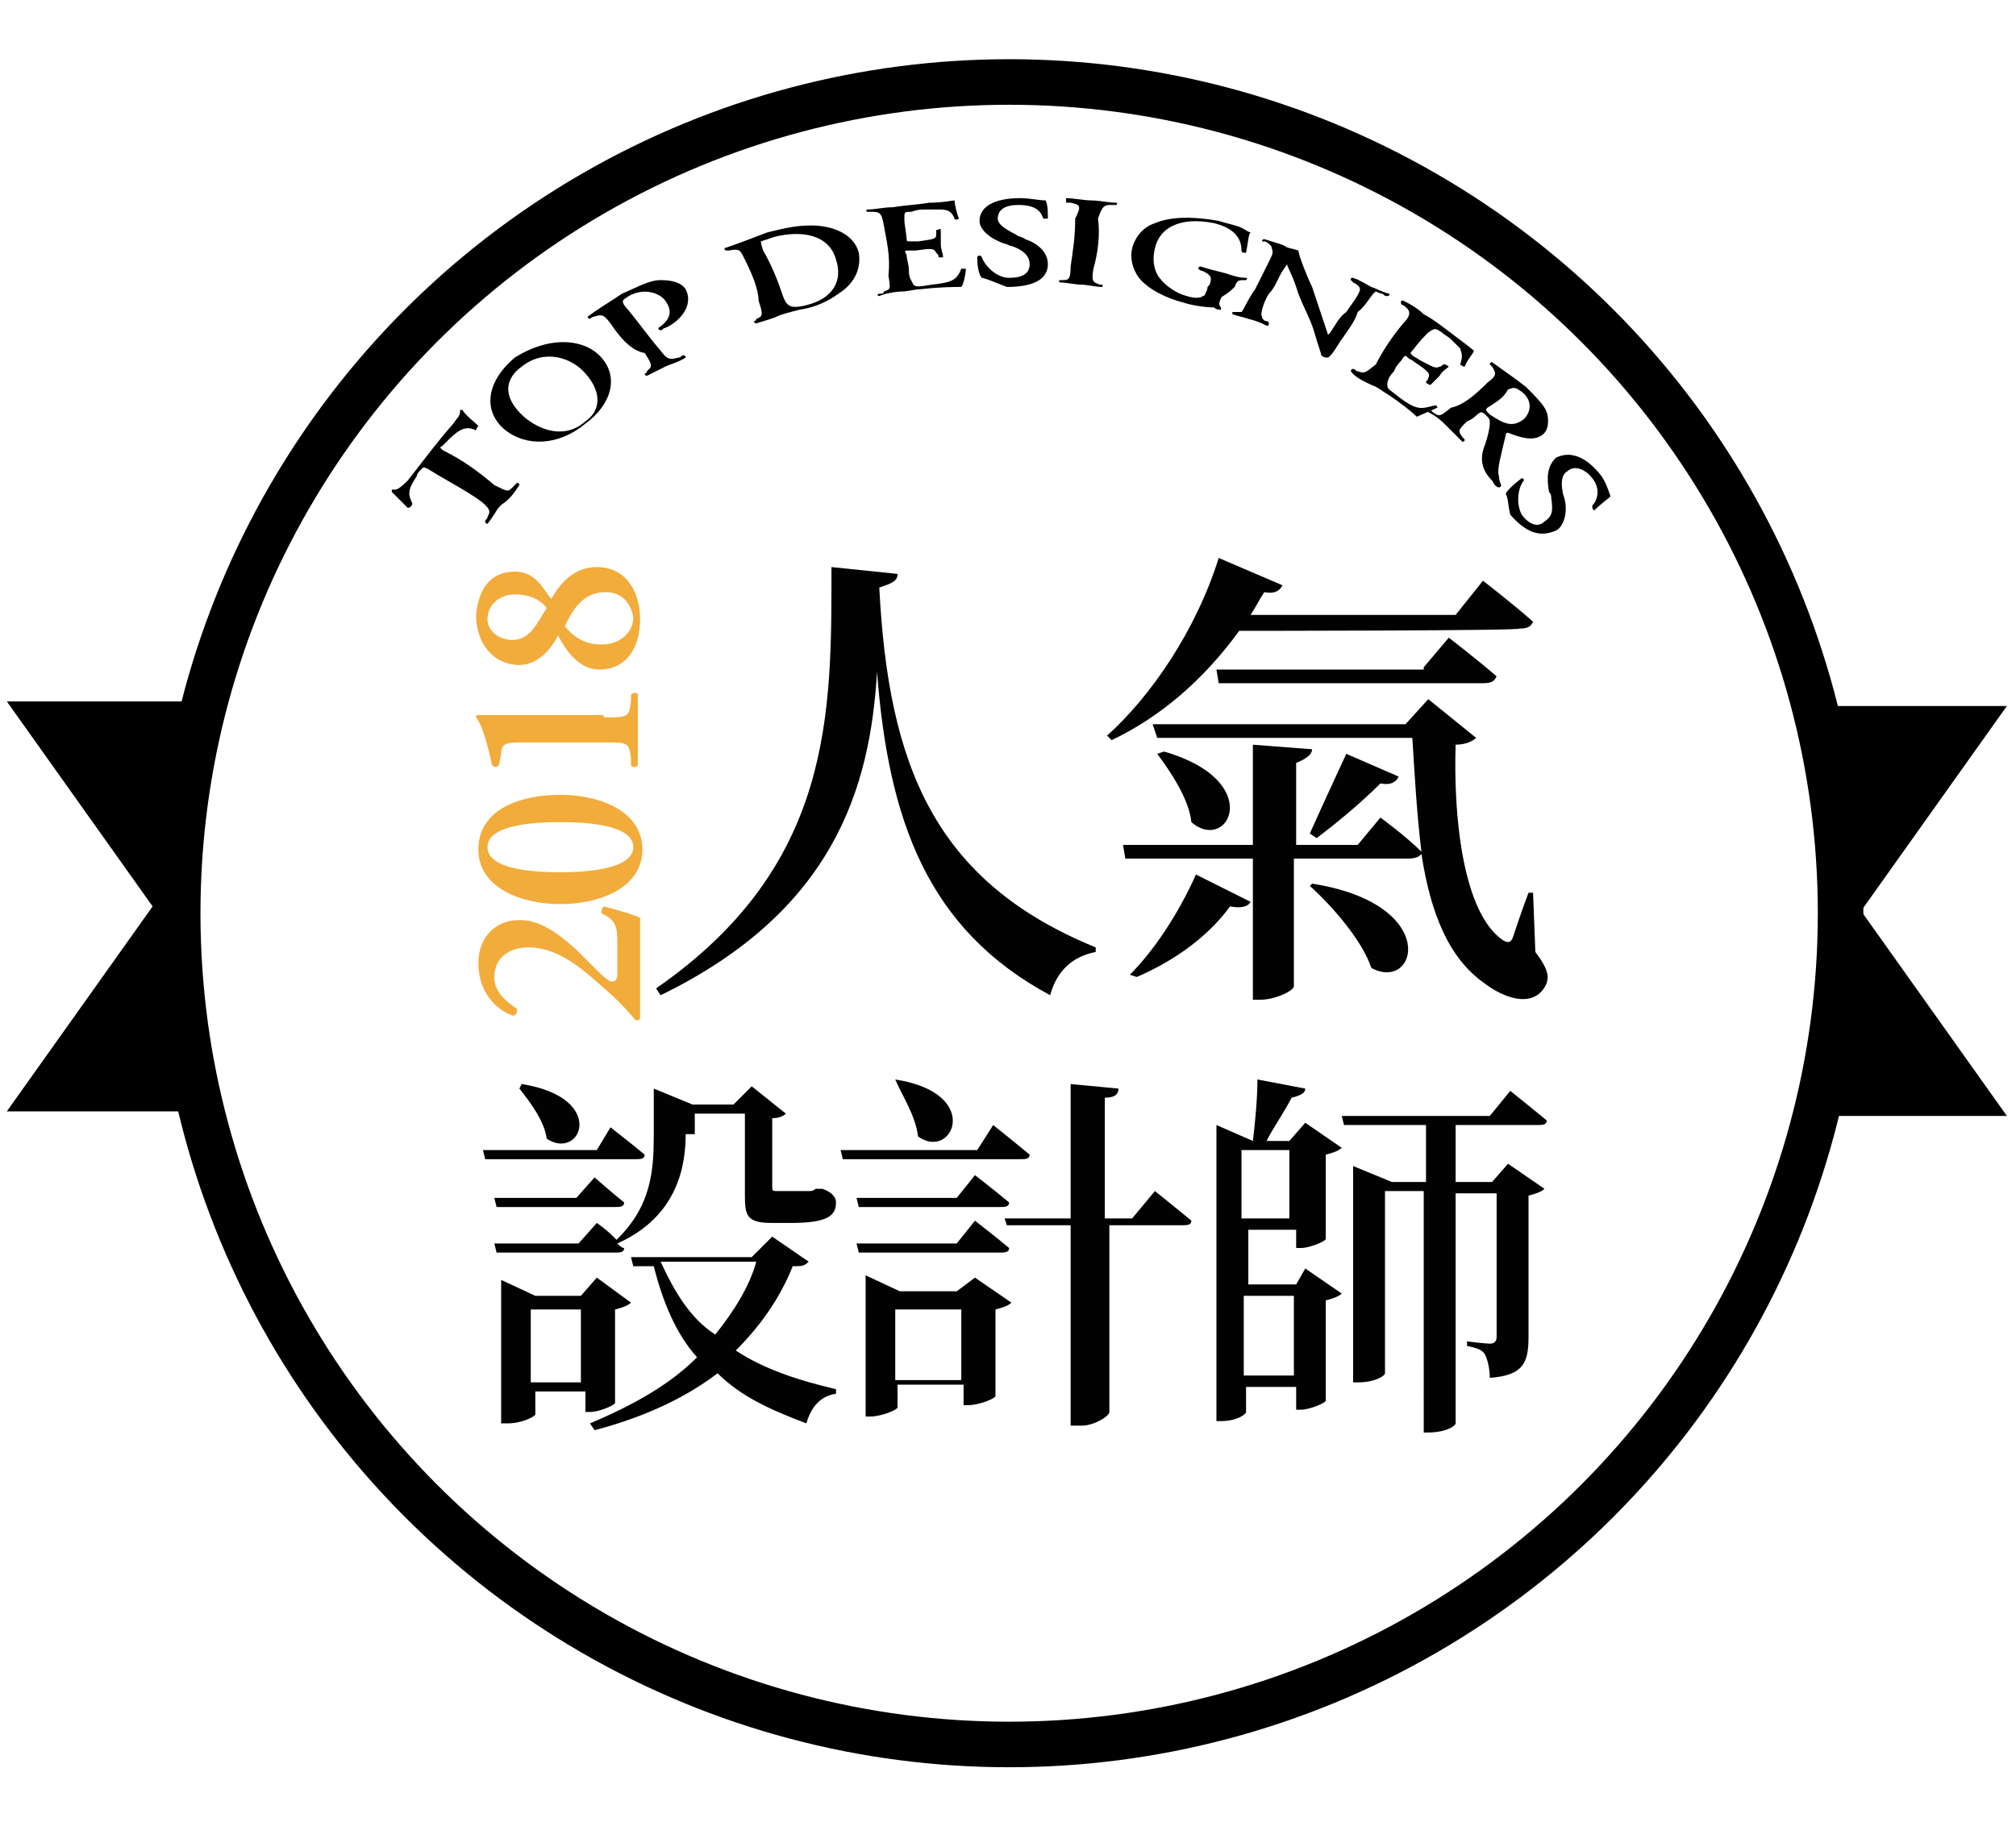 <?xml version="1.0" encoding="utf-8"?>
<!-- Generator: Adobe Illustrator 25.4.1, SVG Export Plug-In . SVG Version: 6.00 Build 0)  -->
<svg version="1.1" id="圖層_1" xmlns="http://www.w3.org/2000/svg" xmlns:xlink="http://www.w3.org/1999/xlink" x="0px" y="0px"
	 viewBox="0 0 88.5 80" style="enable-background:new 0 0 88.5 80;" xml:space="preserve">
<style type="text/css">
	.st0{fill:none;stroke:#000000;stroke-width:2;stroke-miterlimit:10;}
	.st1{fill:#020202;}
	.st2{fill:#F2AC3B;}
</style>
<g id="圖層_2_00000000216967273736153300000003489258997683456432_">
</g>
<g id="圖層_1_00000050635329559931949160000002731095241766687146_">
	<g id="圖層_2_00000073684295753099903960000012549384314602067841_">
	</g>
	<g id="圖層_1_00000180337932193186164980000015928261363361340073_">
		<g id="圖層_2_00000137848256138339621380000007675723800086366902_">
		</g>
		<g id="圖層_1_00000082351989404361329850000013586867691226440364_">
			<g>
				<g>
					<ellipse class="st0" cx="44.3" cy="40.1" rx="36.5" ry="36.5"/>
				</g>
				<g>
					<g>
						<path class="st1" d="M39.4,25.2c0,0.3-0.2,0.4-0.8,0.6c0.4,7.8,2.4,12.9,9.5,15.8v0.2c-1,0.2-1.7,0.8-2,1.9
							c-5.4-2.9-7.1-7.7-7.6-14.2C38.2,34.6,36.6,40,29,43.7l-0.2-0.3c7.8-5.4,7.7-12.1,7.7-18.5L39.4,25.2z"/>
						<path class="st1" d="M54.4,27.7c-1.6,2.2-3.5,3.8-5.6,4.8l-0.2-0.2c1.9-1.7,3.9-4.6,4.9-7.8l2.8,1.2c-0.1,0.2-0.3,0.4-0.8,0.3
							c-0.2,0.3-0.4,0.7-0.6,1h9l1.2-1.5c0,0,1.3,1,2.2,1.8c-0.1,0.2-0.2,0.3-0.6,0.3C66.9,27.7,54.4,27.7,54.4,27.7z M67.4,41.8
							c0.6,0.8,0.7,1.2,0.3,1.7c-0.6,0.7-1.7,0.3-2.5-0.3c-1.6-1.1-2.4-3.1-2.8-5.7c-0.1,0.1-0.2,0.2-0.6,0.2h-5v5.6
							c0,0.2-0.8,0.6-1.5,0.6H55v-6.2h-5.6l-0.1-0.6H55v-4.4l2.6,0.2c0,0.2-0.2,0.4-0.7,0.6v3.6h2.7l1-1.2c0,0,1.1,0.8,1.8,1.5
							c-0.2-1.6-0.3-3.4-0.4-5H50.8l-0.2-0.6h11.1l1-1.1l2.1,1.7c-0.1,0.1-0.4,0.3-0.9,0.3c-0.1,3.1,0.3,7.4,2.1,8.6
							c0.2,0.1,0.3,0.1,0.4-0.1c0.2-0.6,0.4-1.2,0.7-2h0.2L67.4,41.8z M49.6,42.8c1-1,2.1-2.6,2.9-4.4l2.4,1.2
							c-0.1,0.2-0.4,0.3-0.9,0.2c-1.1,1.5-2.7,2.5-4.1,3.1L49.6,42.8z M51.1,33c4.5,1.3,2.8,4.5,1.2,3.1c-0.1-1-0.9-2.2-1.5-3
							L51.1,33z M62.5,29.3l1.1-1.3c0,0,1.3,1,2.1,1.7c-0.1,0.2-0.2,0.3-0.6,0.3H53.5l-0.1-0.6h9.1V29.3z M57.6,38.8
							c5.7,0.9,4.6,4.8,2.6,3.7c-0.4-1.2-1.7-2.7-2.7-3.6L57.6,38.8z M61.4,34.1c-0.1,0.2-0.3,0.4-0.8,0.3c-0.9,0.9-2,1.8-2.8,2.4
							l-0.3-0.2c0.4-0.9,1-2.2,1.6-3.5L61.4,34.1z"/>
						<path class="st1" d="M26.8,49.5c0,0,0.9,0.7,1.5,1.2c0,0.2-0.2,0.2-0.4,0.2h-6.6l-0.1-0.4h5L26.8,49.5z M30.1,49.8
							c0,1.3-0.3,3.6-3,4.8c0.1,0.1,0.2,0.2,0.3,0.2c0,0.2-0.2,0.2-0.4,0.2h-5.2l-0.1-0.4h3.7l0.8-0.9c0,0,0.6,0.4,1,0.9L27,54.5
							c1.6-1.5,1.7-3.1,1.7-4.7v-2l1.7,0.7h1.8l0.8-0.8l1.5,1.2c-0.1,0.1-0.3,0.2-0.6,0.2v3c0,0.2,0,0.2,0.3,0.2h0.6
							c0.2,0,0.4,0,0.4,0h0.3c0.1,0,0.2,0,0.3-0.1H36h0.1c0.3,0.1,0.6,0.3,0.6,0.6c0,0.6-0.4,0.9-2,0.9h-0.8c-1.1,0-1.2-0.3-1.2-1.2
							v-3.6h-2.2v0.9C30.5,49.8,30.1,49.8,30.1,49.8z M25.3,52.6l0.8-0.9c0,0,0.8,0.7,1.3,1.1c0,0.2-0.2,0.2-0.4,0.2h-5.2l-0.1-0.4
							C21.7,52.6,25.3,52.6,25.3,52.6z M27,61.6c0,0.1-0.7,0.4-1.1,0.4h-0.2v-0.9h-2.2v1c0,0.1-0.6,0.4-1.2,0.4H22v-6.3l1.5,0.7h2
							l0.7-0.8l1.5,1.1c-0.1,0.1-0.3,0.2-0.7,0.3v3.9l0,0V61.6z M22.9,47.6c3.8,0.6,2.6,3.4,1.1,2.4c-0.1-0.8-0.8-1.7-1.2-2.2
							L22.9,47.6z M25.5,60.7v-3.2h-2.2v3.2H25.5z M35.5,55.4c-0.2,0.2-0.3,0.2-0.7,0.2c-0.6,1.5-1.5,2.7-2.5,3.7
							c1.2,0.8,2.7,1.3,4.4,1.7v0.2c-0.7,0.1-1.1,0.6-1.3,1.3c-1.6-0.6-2.9-1.2-3.9-2.2c-1.3,1-3.1,1.9-5.4,2.5l-0.2-0.3
							c1.9-0.8,3.5-1.7,4.7-2.9c-0.9-1-1.5-2.4-1.9-4h-0.9l-0.1-0.4H33l0.9-0.9L35.5,55.4z M29,55.4c0.6,1.3,1.3,2.5,2.4,3.2
							c0.8-1,1.5-2.1,1.8-3.2H29z"/>
						<path class="st1" d="M43.6,49.4c0,0,1,0.8,1.6,1.3c0,0.2-0.2,0.2-0.4,0.2H37l-0.1-0.4h6L43.6,49.4z M42,52.6l0.8-1
							c0,0,0.9,0.7,1.5,1.2c0,0.2-0.2,0.2-0.4,0.2h-6.2l-0.1-0.4C37.5,52.6,42,52.6,42,52.6z M42.8,53.6c0,0,0.9,0.7,1.5,1.2
							c0,0.2-0.2,0.2-0.4,0.2h-6.2l-0.1-0.4H42L42.8,53.6z M42.8,56.1l1.6,1.1c-0.1,0.1-0.3,0.2-0.7,0.3v3.8c0,0.1-0.7,0.4-1.2,0.4
							h-0.2v-0.9h-2.9v1c0,0.1-0.7,0.4-1.2,0.4H38V56l1.5,0.7H42L42.8,56.1z M39.3,47.4c3.9,0.6,2.5,3.6,1,2.5
							C40.2,49,39.6,48.1,39.3,47.4L39.3,47.4z M42.2,60.6v-3.1h-2.9v3.1H42.2z M50.7,52.3c0,0,1,0.8,1.6,1.3c0,0.2-0.2,0.2-0.4,0.2
							h-3.2V62c0,0.2-0.7,0.6-1.2,0.6H47v-8.8h-2.8l-0.1-0.3H47v-5.9l2.1,0.2c0,0.2-0.1,0.4-0.6,0.4v5.3h1.2L50.7,52.3z"/>
						<path class="st1" d="M57.3,55.7l1.6,1.1c-0.1,0.1-0.3,0.2-0.7,0.3v4.4c0,0.1-0.7,0.4-1.1,0.4h-0.2v-1h-2.2V62
							c0,0.1-0.4,0.4-1.1,0.4h-0.2v-13l1.6,0.7l0,0c0.1-0.8,0.2-1.9,0.2-2.7l2.1,0.4c0,0.2-0.2,0.3-0.6,0.4
							c-0.3,0.6-0.8,1.3-1.1,1.9h1l0.7-0.8l1.6,1.1c-0.1,0.1-0.3,0.2-0.7,0.3v3.7c0,0.1-0.7,0.4-1.1,0.4h-0.2V54h-2.1v2.4h2.1
							L57.3,55.7z M54.5,50.5v3h2.1v-3H54.5z M56.8,60.4v-3.5h-2.2v3.5H56.8z M63.9,49.4v2.5h1.6l0.7-0.8l1.6,1.1
							c-0.1,0.1-0.3,0.2-0.7,0.3v6.2c0,1.1-0.2,1.7-1.7,1.8c0-0.4-0.1-0.8-0.2-1s-0.3-0.3-0.8-0.4v-0.2c0,0,0.8,0.1,1,0.1
							s0.3-0.1,0.3-0.3v-6.3h-1.8v10.1c0,0.1-0.4,0.4-1.2,0.4h-0.2V52.3h-1.7v8c0,0.1-0.4,0.4-1.2,0.4h-0.2v-9.5l1.7,0.7h1.5v-2.5
							H59L58.9,49h6.5l0.9-1.1c0,0,1,0.8,1.6,1.3c0,0.2-0.2,0.2-0.4,0.2C67.4,49.4,63.9,49.4,63.9,49.4z"/>
					</g>
				</g>
				<path d="M88.1,31h-8c0.7,2.8,1.1,5.8,1.1,9c0,3-0.3,6-1.1,9h8l-6.4-9L88.1,31z"/>
				<path d="M0.3,48.8h8c-0.7-2.8-1.1-5.8-1.1-9c0-3,0.3-6,1.1-9h-8l6.4,9L0.3,48.8z"/>
				<g>
					<g>
						<path class="st2" d="M27.1,41.4c0-0.8-0.1-1-0.7-1.3c0-0.1,0-0.2,0.1-0.3c0.8,0.2,1.4,0.4,1.6,0.5c0,0.4,0,0.9,0,1.4v1.8
							c0,0.6,0,1,0,1.2c0,0.1-0.1,0.1-0.2,0.1c-0.5-0.6-0.9-1-1.6-1.6c-0.9-0.8-1.9-1.6-3.1-1.6c-0.9,0-1.5,0.5-1.5,1.3
							c0,0.6,0.4,1,1,1.4c0,0.1,0,0.3-0.2,0.3c-1-0.4-1.5-1.3-1.5-2.3c0-1.2,0.8-1.9,1.8-1.9c0.7,0,1.4,0.3,2.5,1.3l0.9,0.9
							c0.5,0.5,0.6,0.5,0.7,0.5s0.2-0.1,0.2-0.3C27.1,42.8,27.1,41.4,27.1,41.4z"/>
						<path class="st2" d="M24.6,34.9c1.7,0,3.6,0.7,3.6,2.4s-1.9,2.4-3.6,2.4S21,39,21,37.3C21,35.5,22.9,34.9,24.6,34.9z
							 M24.6,38.3c1,0,3.2-0.1,3.2-1.1s-2.1-1.1-3.2-1.1s-3.2,0.1-3.2,1.1S23.5,38.3,24.6,38.3z"/>
						<path class="st2" d="M26.5,31.5c1.1,0,1.1,0,1.2-0.7v-0.3c0.1-0.1,0.3-0.1,0.3,0c0,0.5,0,1,0,1.5c0,0.6,0,1.1,0,1.6
							c0,0.1-0.3,0.1-0.3,0v-0.3c-0.1-0.7-0.1-0.7-1.2-0.7H23c-0.7,0-1,0-1,0.5l-0.1,0.5c-0.1,0.1-0.2,0.1-0.3,0
							c-0.2-0.9-0.4-1.7-0.7-2.1c0-0.1,0-0.1,0.1-0.1c0.2,0,0.9,0,1.3,0h4.2V31.5z"/>
						<path class="st2" d="M22.6,25.1c0.9,0,1.2,0.7,1.6,1.2c0.4-0.7,1-1.4,2-1.4c1.3,0,1.9,1.1,1.9,2.3c0,1.1-0.5,2.2-1.8,2.2
							c-0.8,0-1.4-0.7-1.8-1.5c-0.3,0.6-0.9,1.3-1.7,1.3c-1.1,0-1.9-0.9-1.9-2.2C21,25.9,21.5,25.1,22.6,25.1z M22.5,28.1
							c0.8,0,1.1-0.8,1.5-1.4c-0.3-0.4-0.8-0.6-1.4-0.6s-1.2,0.4-1.2,1.1C21.4,27.7,21.9,28.1,22.5,28.1z M26.6,26
							c-0.9,0-1.4,0.6-1.8,1.5c0.4,0.5,0.9,0.8,1.6,0.8c0.8,0,1.4-0.5,1.4-1.2C27.7,26.5,27.3,26,26.6,26z"/>
					</g>
				</g>
			</g>
			<g>
				<g>
					<path d="M18.8,20.6c-0.2-0.1-0.2-0.1-0.3,0c-0.1,0.1-0.2,0.2-0.2,0.3c-0.4,0.6-0.4,0.8-0.2,1.2c0,0.1-0.1,0.2-0.2,0.2
						c-0.2-0.2-0.6-0.6-0.7-0.7c0,0,0,0,0-0.1c0,0,0,0,0.1,0s0.2,0,0.6-0.4c0.7-0.9,1.3-1.7,2-2.5c0.2-0.3,0.3-0.3,0.3-0.6l0,0h0.1
						c0.1,0.2,0.6,0.6,0.7,0.7c0,0-0.1,0.1-0.1,0.2c-0.4-0.2-0.7-0.1-1.2,0.4c-0.1,0.1-0.2,0.2-0.3,0.3c-0.1,0-0.1,0.1,0.1,0.2
						c0.8,0.4,1.5,0.9,2.2,1.5c0.6,0.3,0.6,0.3,0.8,0.1c0.1-0.1,0.1-0.1,0.2-0.2c0.1,0,0.1,0.1,0.1,0.1c-0.2,0.3-0.4,0.6-0.7,0.8
						s-0.3,0.4-0.7,0.9c0,0-0.1,0-0.1-0.1s0.1-0.1,0.1-0.2c0.1-0.2,0.2-0.3-0.3-0.7C20.4,21.5,19.6,21.1,18.8,20.6z"/>
					<path d="M26.4,15.7c0.8,0.9,0.4,2.1-0.7,2.9c-1.2,1-2.6,1-3.5,0.3c-1-0.8-0.9-2.1,0.4-3.2C24.2,14.7,25.7,14.9,26.4,15.7z
						 M23,18.3c0.7,0.6,1.8,1,2.7,0.2c0.6-0.4,0.8-1.2,0-2.1c-0.6-0.7-1.8-1.1-2.8-0.3C22.2,16.6,22,17.4,23,18.3z"/>
					<path d="M26.8,14.2c-0.3-0.4-0.4-0.4-0.7-0.3c-0.1,0-0.2,0.1-0.2,0.1c-0.1,0-0.1-0.1-0.1-0.1c0.4-0.3,0.9-0.6,1.5-1
						c0.7-0.3,1.2-0.6,1.7-0.6s0.9,0.1,1.1,0.4c0.4,0.8-0.4,1.5-0.9,1.7c-0.1,0-0.1,0.1-0.2,0.1s-0.1-0.1-0.1-0.1
						c0.6-0.4,0.6-0.8,0.3-1.2c-0.2-0.3-0.9-0.6-1.6-0.2c-0.3,0.2-0.3,0.2-0.2,0.4c0.6,0.7,1,1.3,1.6,2c0.3,0.4,0.4,0.4,0.8,0.3
						c0.1,0,0.1-0.1,0.2-0.1s0.1,0.1,0.1,0.1c-0.3,0.2-0.7,0.3-0.9,0.4c-0.2,0.1-0.6,0.3-0.8,0.4c-0.1,0-0.1-0.1-0.1-0.1
						s0.1,0,0.1-0.1c0.2-0.2,0.3-0.2-0.1-0.8C27.7,15.4,27.2,14.8,26.8,14.2z"/>
					<path d="M32.7,11.4C32.5,11,32.5,10.9,32,11h-0.1c-0.1,0-0.1-0.1-0.1-0.1c0.6-0.2,1.1-0.4,1.9-0.7c0.8-0.2,1.3-0.3,1.9-0.3
						c1,0,1.9,0.4,2.1,1.2c0.1,0.6-0.1,1.3-0.9,1.8c-0.4,0.3-1,0.6-1.7,0.7c-0.4,0.1-0.8,0.2-1,0.3s-0.6,0.2-0.9,0.3
						c-0.1,0-0.1-0.1-0.1-0.1s0.1,0,0.1-0.1c0.3-0.1,0.3-0.2,0.1-0.8C33.3,12.7,33,12,32.7,11.4z M34.3,12.8
						c0.2,0.6,0.3,0.8,1.1,0.6c1.2-0.3,1.6-1.1,1.3-2c-0.3-1.1-1.5-1.3-2.7-1c-0.3,0.1-0.6,0.2-0.6,0.2s0,0.1,0.1,0.4
						C33.8,11.5,34.1,12.2,34.3,12.8z"/>
					<path d="M38.8,9.9c-0.1-0.6-0.2-0.6-0.6-0.6h-0.1c-0.1,0-0.1-0.1,0-0.1c0.3,0,0.7-0.1,1.1-0.1c0.6-0.1,1-0.1,1.6-0.2
						c0.6,0,1-0.1,1.1-0.1c0,0.1,0.1,0.6,0.2,0.8c0,0-0.2,0.1-0.2,0c-0.1-0.3-0.3-0.4-0.6-0.4s-0.4,0-0.7,0c-0.2,0-0.3,0-0.6,0.1
						c-0.3,0-0.3,0-0.3,0.3s0.1,0.7,0.1,0.9c0,0.1,0,0.1,0.2,0.1c0.1,0,0.2,0,0.3,0c0.7-0.1,0.8-0.1,0.8-0.3c0-0.1,0-0.1,0-0.2
						c0.1,0,0.2-0.1,0.2,0s0,0.3,0,0.6s0.1,0.4,0.1,0.6h-0.2c0-0.1,0-0.1-0.1-0.2c-0.1-0.2-0.2-0.2-0.9-0.1c-0.1,0-0.2,0-0.3,0
						c-0.2,0-0.2,0-0.1,0.2c0,0.2,0.1,0.4,0.1,0.7s0.1,0.4,0.2,0.6c0.1,0.1,0.2,0.1,0.8,0c0.9-0.1,1.1-0.2,1.3-0.7
						c0.1,0,0.2,0,0.2,0c0,0.2-0.1,0.7-0.2,0.8c-0.3,0-0.9,0-1.8,0.1c-0.2,0-0.6,0.1-0.8,0.1c-0.3,0-0.8,0.1-1,0.2
						c-0.1,0-0.1-0.1,0-0.1s0.2,0,0.2-0.1c0.3-0.1,0.3-0.1,0.2-0.7C39.1,11.2,38.9,10.5,38.8,9.9z"/>
					<path d="M43.1,12.2c-0.1-0.1-0.2-0.4-0.2-0.9c0-0.1,0.2-0.1,0.2,0c0.1,0.3,0.6,0.9,1.2,0.9c0.6,0,0.9-0.2,0.9-0.6
						c0-0.3-0.2-0.6-0.8-0.8c-0.1,0-0.2-0.1-0.3-0.1c-0.6-0.2-1.1-0.6-1.1-1c0-0.6,0.6-1,1.8-1c0.4,0,0.8,0.1,1.1,0.1
						C46,9,46,9.3,46,9.6h-0.2C45.7,9.3,45.5,9,44.7,9c-0.7,0-0.9,0.3-0.9,0.6c0,0.2,0.2,0.4,0.8,0.7c0.1,0.1,0.3,0.1,0.4,0.2
						c0.6,0.2,1,0.6,1,1.1c0,0.7-0.7,1-1.8,1C43.7,12.4,43.2,12.2,43.1,12.2z"/>
					<path d="M48,11.8c-0.1,0.6,0,0.6,0.3,0.7h0.1v0.1c-0.3,0-0.7-0.1-0.9-0.1c-0.3,0-0.7-0.1-1-0.1v-0.1h0.1c0.3,0,0.4,0,0.4-0.6
						c0.1-0.7,0.2-1.3,0.2-2.1C47.5,9,47.4,9,47,8.9c-0.1,0-0.1,0-0.2,0V8.7c0.3,0,0.8,0.1,1.1,0.1s0.8,0.1,1.1,0.1
						c0.1,0,0,0.1,0,0.1c-0.1,0-0.1,0-0.2,0c-0.3,0-0.4,0-0.6,0.6C48.3,10.3,48.2,11.1,48,11.8z"/>
					<path d="M53.6,13.1c-0.1,0.2-0.1,0.3,0,0.4v0.1c-0.1,0-0.2,0-0.3-0.1c-0.4,0-1-0.1-1.3-0.2c-0.8-0.2-1.6-0.6-2-1.1
						c-0.3-0.4-0.4-0.9-0.3-1.3c0.1-0.4,0.4-0.9,1-1.1c0.7-0.3,1.7-0.3,2.8-0.1c0.3,0.1,0.8,0.2,1,0.3s0.3,0.2,0.4,0.2
						c-0.1,0.1-0.1,0.4-0.2,0.9c-0.1,0-0.2,0-0.2-0.1c0-0.6-0.4-1-1.2-1.2c-1.5-0.3-2.4,0.2-2.6,1.1c-0.1,0.4-0.1,0.9,0.2,1.3
						c0.3,0.4,0.8,0.7,1.2,0.8c0.3,0.1,0.6,0.1,0.7,0c0.1,0,0.1-0.1,0.2-0.3c0-0.1,0-0.1,0.1-0.2c0.1-0.3,0.1-0.4-0.3-0.6
						c-0.1,0-0.2-0.1-0.2-0.1s0-0.1,0.1-0.1c0.3,0.1,0.7,0.2,1.1,0.3c0.3,0.1,0.6,0.2,0.9,0.2c0.1,0,0,0.1,0,0.1h-0.1
						c-0.2,0-0.3,0-0.4,0.3C53.8,13,53.6,13,53.6,13.1z"/>
					<path d="M58.9,14.9c-0.1,0.1-0.4,0.7-0.6,0.8c-0.1,0-0.2,0-0.3-0.1c0-0.1-0.1-0.3-0.3-1s-0.6-1.3-0.8-2c-0.2-0.6-0.4-0.9-0.4-1
						c0,0,0,0-0.2,0.3s-0.3,0.7-0.6,1c-0.2,0.3-0.4,0.9-0.3,1c0,0.1,0.1,0.2,0.2,0.2c0,0,0.1,0,0.1,0.1s0,0.1-0.1,0.1
						c-0.2-0.1-0.4-0.2-0.8-0.3c-0.3-0.1-0.4-0.1-0.7-0.2v-0.1h0.1c0.1,0,0.2,0,0.3,0c0.1-0.1,0.3-0.6,0.6-1
						c0.2-0.4,0.4-0.8,0.6-1.2c0.2-0.4,0.2-0.4,0.1-0.7c-0.1-0.1-0.2-0.2-0.3-0.2h-0.1c0,0,0-0.1,0.1-0.1c0.3,0.1,0.7,0.2,0.9,0.3
						c0.1,0.1,0.3,0.1,0.6,0.2c0,0.2,0.4,1.2,0.6,1.6c0.1,0.3,0.2,0.6,0.3,0.9c0.1,0.3,0.4,1.2,0.4,1.2s0,0,0.1-0.1
						c0.2-0.3,0.4-0.7,0.7-0.9c0.2-0.3,0.6-0.8,0.6-1c0-0.1-0.1-0.2-0.3-0.3l-0.1-0.1c0-0.1,0-0.1,0.1-0.1c0.3,0.1,0.6,0.3,0.8,0.4
						c0.3,0.1,0.4,0.2,0.8,0.3c0,0,0,0.1-0.1,0.1s-0.1,0-0.2-0.1c-0.1,0-0.3-0.1-0.3-0.1c-0.2,0.1-0.4,0.6-0.8,0.9
						C59.5,14.1,59.1,14.6,58.9,14.9z"/>
					<path d="M61.6,14.2c0.4-0.4,0.3-0.6,0-0.8c0,0-0.1,0-0.1-0.1s0-0.1,0.1-0.1c0.2,0.1,0.6,0.3,0.9,0.6c0.4,0.2,0.9,0.6,1.3,0.9
						c0.4,0.3,0.8,0.6,0.9,0.7c0,0.1-0.3,0.4-0.4,0.7c-0.1,0-0.2-0.1-0.2-0.1c0.1-0.3,0.1-0.4,0-0.7c-0.1-0.1-0.3-0.3-0.4-0.4
						c-0.1-0.1-0.3-0.2-0.4-0.3c-0.3-0.2-0.3-0.2-0.6,0c-0.2,0.2-0.4,0.4-0.7,0.8c-0.1,0.1-0.1,0.1,0,0.2c0.1,0.1,0.2,0.1,0.3,0.2
						c0.6,0.3,0.7,0.4,0.9,0.3c0.1,0,0.1-0.1,0.2-0.1s0.2,0.1,0.2,0.1c-0.1,0.1-0.3,0.2-0.4,0.4c-0.1,0.1-0.3,0.3-0.4,0.4
						c-0.1,0-0.2-0.1-0.2-0.1c0-0.1,0.1-0.1,0.1-0.2c0.1-0.2,0-0.3-0.6-0.7c-0.1-0.1-0.2-0.1-0.3-0.2c-0.1-0.1-0.1-0.1-0.2,0
						c-0.1,0.2-0.3,0.3-0.4,0.6c-0.2,0.2-0.3,0.4-0.3,0.6s0.1,0.2,0.6,0.6c0.8,0.6,1,0.4,1.5,0.3c0.1,0,0.1,0.1,0.1,0.1
						c-0.2,0.1-0.7,0.3-0.9,0.4c-0.2-0.2-0.7-0.6-1.3-1c-0.2-0.1-0.4-0.3-0.7-0.4c-0.2-0.1-0.7-0.3-0.9-0.6c0,0,0-0.1,0.1-0.1
						s0.1,0.1,0.2,0.1c0.3,0.1,0.3,0.1,0.8-0.3C60.7,15.4,61.1,14.8,61.6,14.2z"/>
					<path d="M65.3,16.8c0.4-0.3,0.4-0.4,0.2-0.7L65.4,16c0-0.1,0.1-0.1,0.1-0.1c0.4,0.3,1,0.7,1.5,1.1c0.4,0.4,0.8,0.8,0.9,1.1
						c0.1,0.3,0.1,0.8-0.2,1c-0.4,0.3-1,0.1-1.5-0.1c0,0-0.1,0-0.1,0.1c-0.2,0.9-0.4,1.5-0.3,1.8c0,0.2,0.1,0.4,0.1,0.4
						s0,0.1-0.1,0.1s-0.2-0.1-0.3-0.3c-0.4-0.4-0.6-0.9-0.3-1.6c0.1-0.3,0.2-0.7,0.2-0.9c0-0.2,0-0.2-0.2-0.4
						c-0.1-0.1-0.2-0.1-0.2-0.1c-0.2,0.1-0.3,0.3-0.6,0.4c-0.4,0.4-0.4,0.4-0.2,0.7l0.1,0.1c0,0.1-0.1,0.1-0.1,0.1
						c-0.2-0.2-0.4-0.4-0.7-0.7c-0.2-0.2-0.4-0.4-0.8-0.6c0,0,0-0.1,0.1-0.1l0.1,0.1c0.3,0.2,0.3,0.2,0.8-0.2
						C64.2,17.8,64.7,17.4,65.3,16.8z M65.3,17.9c-0.1,0.1-0.1,0.1,0.1,0.3c0.6,0.4,1,0.6,1.5,0.2c0.3-0.3,0.4-0.8-0.1-1.2
						c-0.3-0.2-0.3-0.2-0.6-0.1C66,17.5,65.6,17.7,65.3,17.9z"/>
					<path d="M66.1,21.7c0-0.1,0.3-0.4,0.7-0.7c0.1,0,0.1,0.1,0.1,0.1c-0.2,0.2-0.4,0.9-0.1,1.5c0.3,0.4,0.7,0.6,1,0.3
						c0.3-0.2,0.4-0.4,0.3-1c0-0.1,0-0.2-0.1-0.3c-0.1-0.6-0.1-1.1,0.3-1.5c0.6-0.3,1.3-0.1,2,0.8c0.2,0.3,0.3,0.6,0.4,0.9
						c-0.1,0.1-0.4,0.3-0.7,0.6c-0.1,0-0.1-0.1-0.1-0.2c0.2-0.2,0.4-0.7,0-1.2c-0.3-0.4-0.8-0.6-1.1-0.3c-0.2,0.1-0.3,0.4-0.2,0.9
						c0,0.1,0.1,0.3,0.1,0.4c0.1,0.4,0,1.1-0.4,1.3c-0.7,0.3-1.3,0.1-2-0.7C66.2,22.2,66.2,21.8,66.1,21.7z"/>
				</g>
			</g>
		</g>
	</g>
</g>
</svg>
